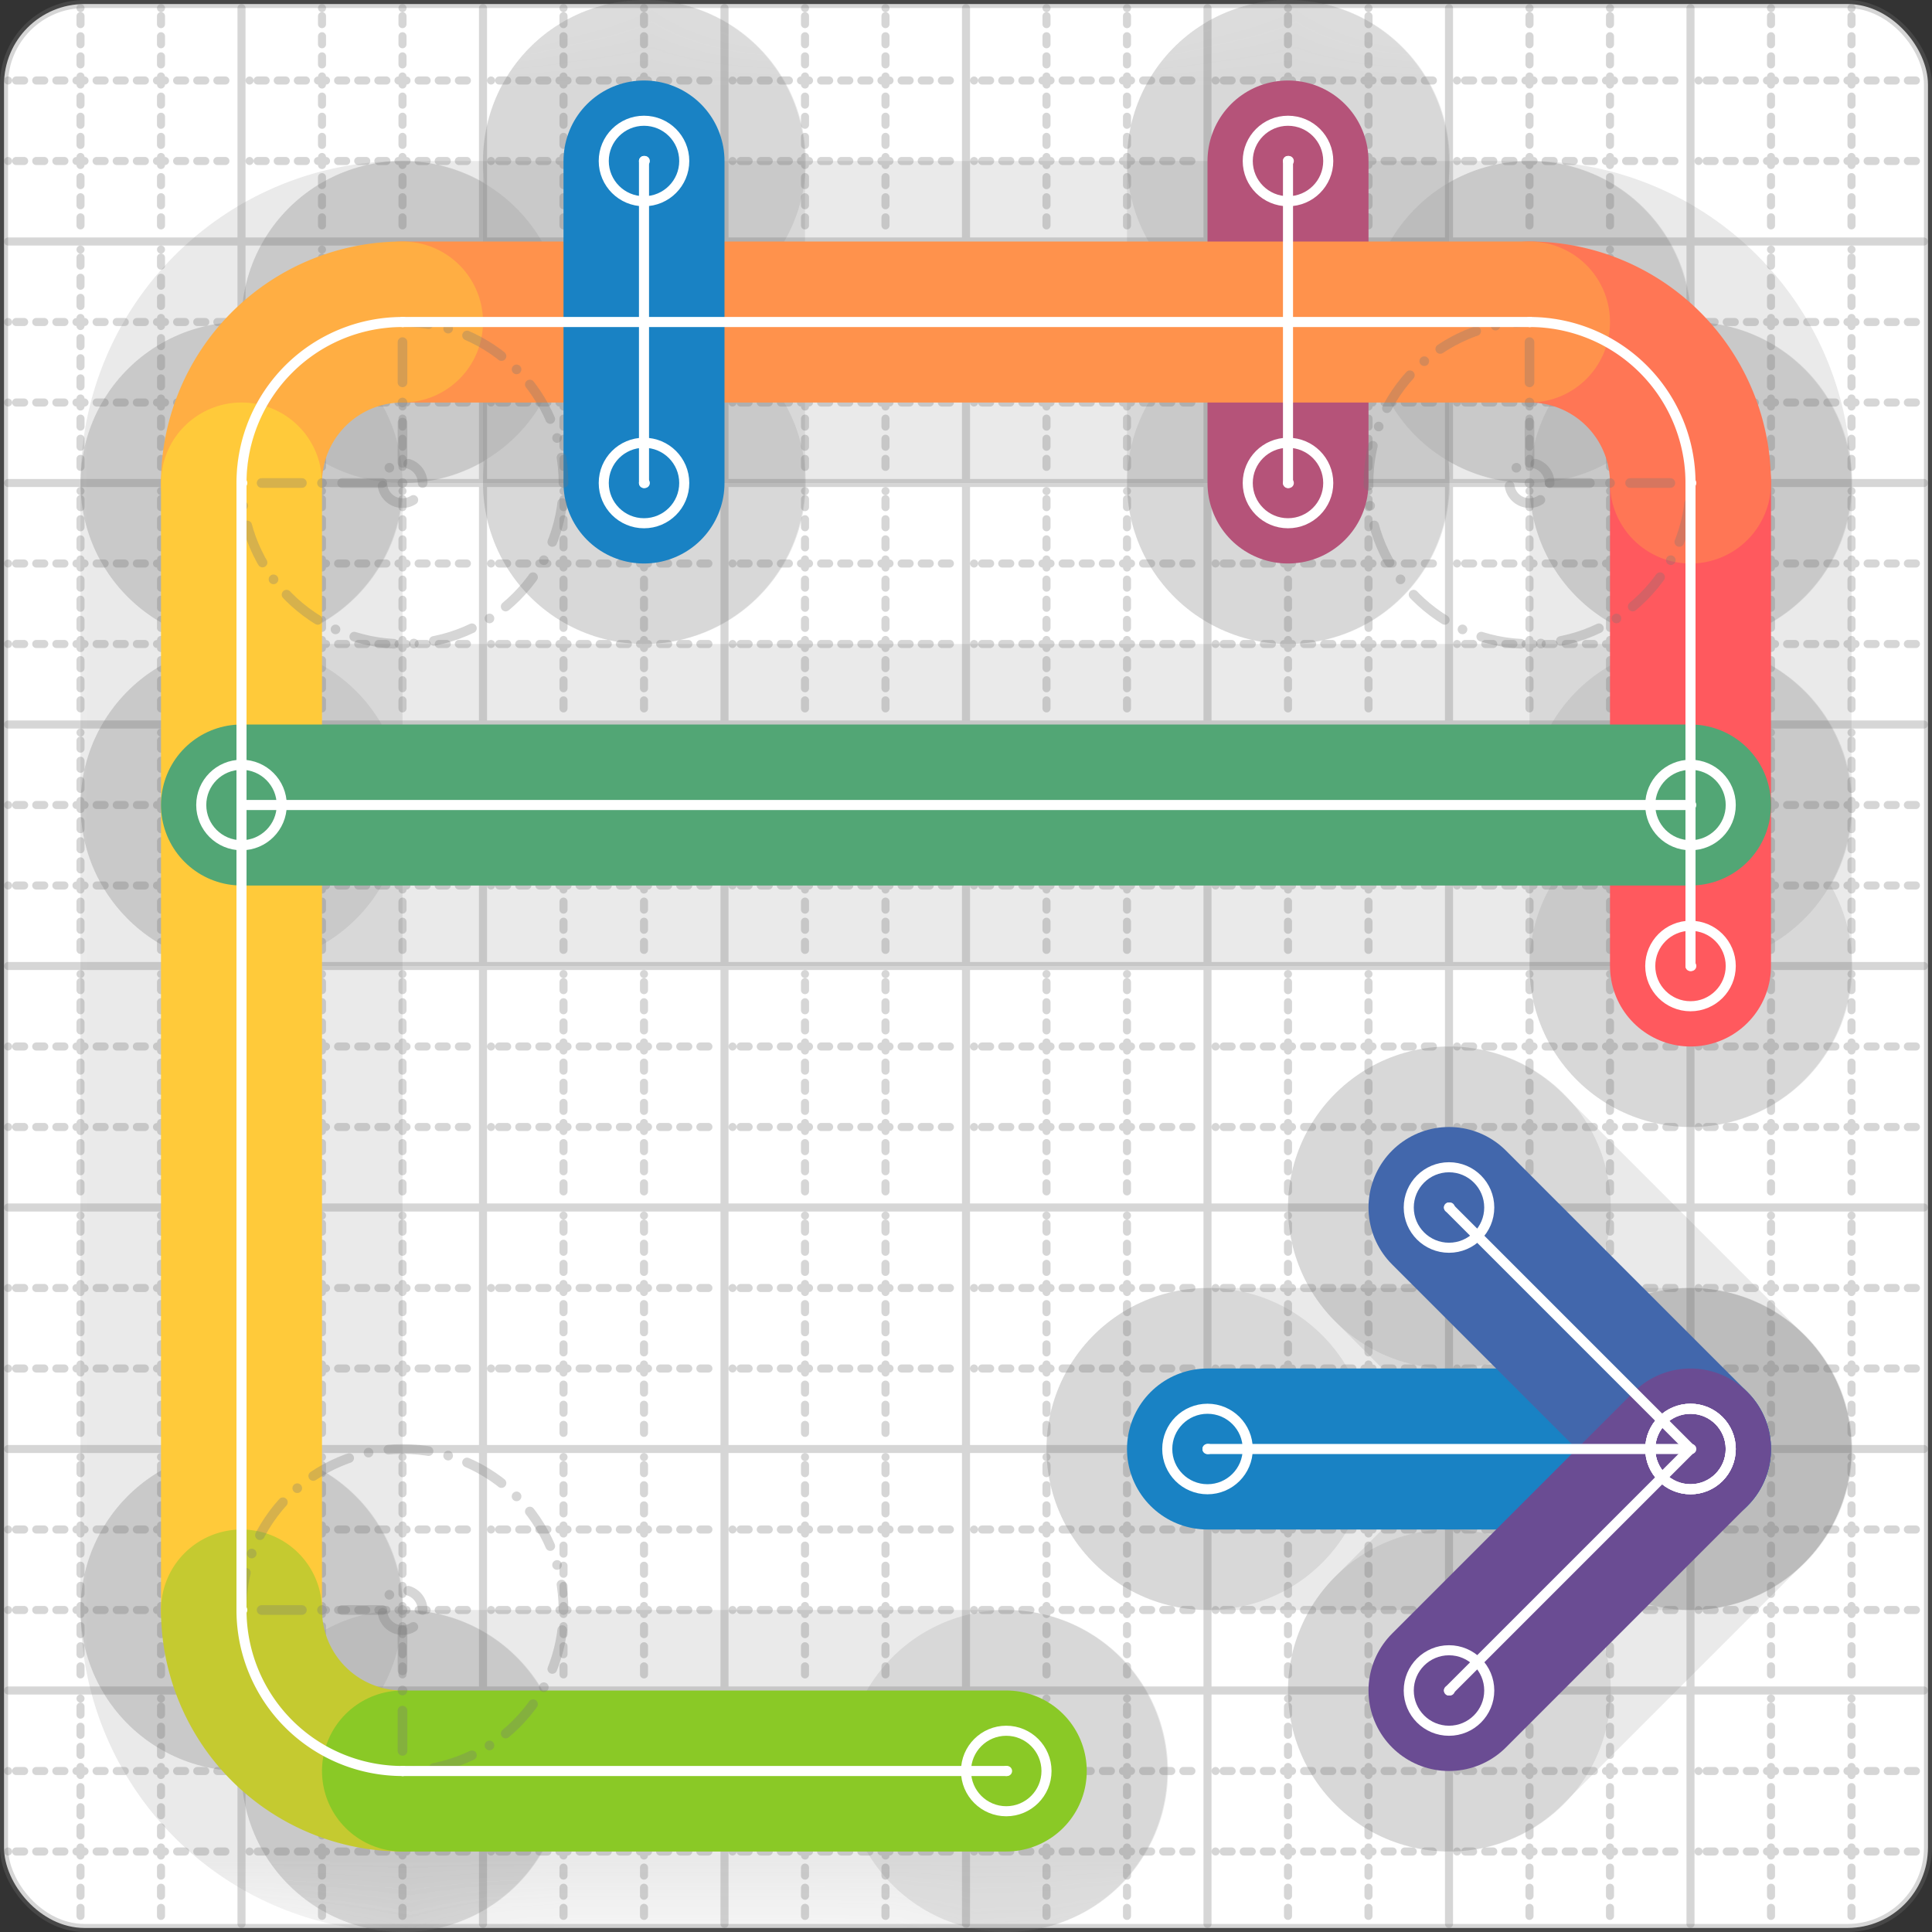 <svg xmlns="http://www.w3.org/2000/svg" width="24" height="24" viewBox="0 0 24 24" fill="none" stroke="currentColor" stroke-width="2" stroke-linecap="round" stroke-linejoin="round"><rect x="0" y="0" width="24" height="24" fill="#333333" stroke="none"/><style>
  @media screen and (prefers-color-scheme: light) {
    .svg-preview-grid-rect { fill: none }
  }
  @media screen and (prefers-color-scheme: dark) {
    .svg-preview-grid-rect { fill: none }
    .svg
    .svg-preview-grid-group,
    .svg-preview-radii-group,
    .svg-preview-shadow-mask-group,
    .svg-preview-shadow-group {
      stroke: #fff;
    }
  }
</style><g class="svg-preview-grid-group" stroke-linecap="butt" stroke-width="0.1" stroke="#777" stroke-opacity="0.3"><rect class="svg-preview-grid-rect" width="23.9" height="23.9" x="0.05" y="0.05" rx="1" fill="#fff"></rect><path stroke-dasharray="0 0.1 0.1 0.15 0.1 0.15 0.1 0.15 0.1 0.15 0.1 0.15 0.1 0.15 0.1 0.15 0.1 0.15 0.1 0.15 0.1 0.15 0.1 0.15 0 0.15" stroke-width="0.1" d="M0.1 1h23.8M1 0.1v23.8M0.1 2h23.8M2 0.1v23.8M0.1 4h23.8M4 0.1v23.8M0.1 5h23.8M5 0.1v23.8M0.1 7h23.8M7 0.1v23.8M0.1 8h23.8M8 0.1v23.8M0.1 10h23.8M10 0.1v23.8M0.1 11h23.8M11 0.1v23.8M0.1 13h23.8M13 0.1v23.8M0.1 14h23.8M14 0.1v23.8M0.1 16h23.8M16 0.1v23.8M0.1 17h23.8M17 0.1v23.8M0.1 19h23.8M19 0.1v23.8M0.1 20h23.8M20 0.1v23.8M0.1 22h23.8M22 0.1v23.8M0.1 23h23.8M23 0.1v23.8"></path><path d="M0.1 3h23.8M3 0.1v23.8M0.1 6h23.8M6 0.1v23.8M0.1 9h23.8M9 0.1v23.8M0.1 12h23.8M12 0.1v23.8M0.1 15h23.8M15 0.1v23.8M0.1 18h23.8M18 0.1v23.8M0.1 21h23.8M21 0.1v23.8"></path></g><g class="svg-preview-shadow-mask-group" stroke-width="4" stroke="#777" stroke-opacity="0.15"><mask id="svg-preview-shadow-mask-0" maskUnits="userSpaceOnUse" stroke-opacity="1" stroke-width="4" stroke="#000"><rect x="0" y="0" width="24" height="24" fill="#fff" stroke="none" rx="1"></rect><path d="M15 18h.01M21 18h.01"></path></mask><mask id="svg-preview-shadow-mask-1" maskUnits="userSpaceOnUse" stroke-opacity="1" stroke-width="4" stroke="#000"><rect x="0" y="0" width="24" height="24" fill="#fff" stroke="none" rx="1"></rect><path d="M21 18h.01M18 15h.01"></path></mask><mask id="svg-preview-shadow-mask-2" maskUnits="userSpaceOnUse" stroke-opacity="1" stroke-width="4" stroke="#000"><rect x="0" y="0" width="24" height="24" fill="#fff" stroke="none" rx="1"></rect><path d="M21 18h.01M18 21h.01"></path></mask><mask id="svg-preview-shadow-mask-3" maskUnits="userSpaceOnUse" stroke-opacity="1" stroke-width="4" stroke="#000"><rect x="0" y="0" width="24" height="24" fill="#fff" stroke="none" rx="1"></rect><path d="M16 2h.01M16 6h.01"></path></mask><mask id="svg-preview-shadow-mask-4" maskUnits="userSpaceOnUse" stroke-opacity="1" stroke-width="4" stroke="#000"><rect x="0" y="0" width="24" height="24" fill="#fff" stroke="none" rx="1"></rect><path d="M21 12h.01M21 6h.01M19 4h.01M5 4h.01M3 6h.01M3 20h.01M5 22h.01M12.5 22h.01"></path></mask><mask id="svg-preview-shadow-mask-5" maskUnits="userSpaceOnUse" stroke-opacity="1" stroke-width="4" stroke="#000"><rect x="0" y="0" width="24" height="24" fill="#fff" stroke="none" rx="1"></rect><path d="M3 10h.01M21 10h.01"></path></mask><mask id="svg-preview-shadow-mask-6" maskUnits="userSpaceOnUse" stroke-opacity="1" stroke-width="4" stroke="#000"><rect x="0" y="0" width="24" height="24" fill="#fff" stroke="none" rx="1"></rect><path d="M8 2h.01M8 6h.01"></path></mask></g><g class="svg-preview-shadow-group" stroke-width="4" stroke="#777" stroke-opacity="0.15"><path mask="url(#svg-preview-shadow-mask-0)" d="M 15 18 L 21 18"></path><path mask="url(#svg-preview-shadow-mask-1)" d="M 21 18 L 18 15"></path><path mask="url(#svg-preview-shadow-mask-2)" d="M 21 18 L 18 21"></path><path mask="url(#svg-preview-shadow-mask-3)" d="M 16 2 L 16 6"></path><path mask="url(#svg-preview-shadow-mask-4)" d="M 21 12 L 21 6"></path><path mask="url(#svg-preview-shadow-mask-4)" d="M 21 6 A2 2 0 0 0 19 4"></path><path mask="url(#svg-preview-shadow-mask-4)" d="M 19 4 L 5 4"></path><path mask="url(#svg-preview-shadow-mask-4)" d="M 5 4 A2 2 0 0 0 3 6"></path><path mask="url(#svg-preview-shadow-mask-4)" d="M 3 6 L 3 20"></path><path mask="url(#svg-preview-shadow-mask-4)" d="M 3 20 A2 2 0 0 0 5 22"></path><path mask="url(#svg-preview-shadow-mask-4)" d="M 5 22 L 12.5 22"></path><path mask="url(#svg-preview-shadow-mask-5)" d="M 3 10 L 21 10"></path><path mask="url(#svg-preview-shadow-mask-6)" d="M 8 2 L 8 6"></path><path d="M15 18h.01M21 18h.01M18 15h.01M18 21h.01M16 2h.01M16 6h.01M21 12h.01M21 6h.01M19 4h.01M5 4h.01M3 6h.01M3 20h.01M5 22h.01M12.5 22h.01M3 10h.01M21 10h.01M8 2h.01M8 6h.01"></path></g><g class="svg-preview-handles-group" stroke-width="0.12" stroke="#777" stroke-opacity="0.6"></g><g class="svg-preview-colored-path-group"><path d="M 15 18 L 21 18" stroke="#1982c4"></path><path d="M 21 18 L 18 15" stroke="#4267AC"></path><path d="M 21 18 L 18 21" stroke="#6a4c93"></path><path d="M 16 2 L 16 6" stroke="#B55379"></path><path d="M 21 12 L 21 6" stroke="#FF595E"></path><path d="M 21 6 A2 2 0 0 0 19 4" stroke="#FF7655"></path><path d="M 19 4 L 5 4" stroke="#ff924c"></path><path d="M 5 4 A2 2 0 0 0 3 6" stroke="#FFAE43"></path><path d="M 3 6 L 3 20" stroke="#ffca3a"></path><path d="M 3 20 A2 2 0 0 0 5 22" stroke="#C5CA30"></path><path d="M 5 22 L 12.5 22" stroke="#8ac926"></path><path d="M 3 10 L 21 10" stroke="#52A675"></path><path d="M 8 2 L 8 6" stroke="#1982c4"></path></g><g class="svg-preview-radii-group" stroke-width="0.12" stroke-dasharray="0 0.25 0.25" stroke="#777" stroke-opacity="0.3"><path d="M21 6 19 6 19 4"></path><circle cy="6" cx="19" r="0.25" stroke-dasharray="0"></circle><circle cy="6" cx="19" r="2"></circle><path d="M5 4 5 6 3 6"></path><circle cy="6" cx="5" r="0.25" stroke-dasharray="0"></circle><circle cy="6" cx="5" r="2"></circle><path d="M3 20 5 20 5 22"></path><circle cy="20" cx="5" r="0.25" stroke-dasharray="0"></circle><circle cy="20" cx="5" r="2"></circle></g><g class="svg-preview-control-path-marker-mask-group" stroke-width="1" stroke="#000"><mask id="svg-preview-control-path-marker-mask-0" maskUnits="userSpaceOnUse"><rect x="0" y="0" width="24" height="24" fill="#fff" stroke="none" rx="1"></rect><path d="M15 18h.01"></path><path d="M21 18h.01"></path></mask><mask id="svg-preview-control-path-marker-mask-1" maskUnits="userSpaceOnUse"><rect x="0" y="0" width="24" height="24" fill="#fff" stroke="none" rx="1"></rect><path d="M21 18h.01"></path><path d="M18 15h.01"></path></mask><mask id="svg-preview-control-path-marker-mask-2" maskUnits="userSpaceOnUse"><rect x="0" y="0" width="24" height="24" fill="#fff" stroke="none" rx="1"></rect><path d="M21 18h.01"></path><path d="M18 21h.01"></path></mask><mask id="svg-preview-control-path-marker-mask-3" maskUnits="userSpaceOnUse"><rect x="0" y="0" width="24" height="24" fill="#fff" stroke="none" rx="1"></rect><path d="M16 2h.01"></path><path d="M16 6h.01"></path></mask><mask id="svg-preview-control-path-marker-mask-4" maskUnits="userSpaceOnUse"><rect x="0" y="0" width="24" height="24" fill="#fff" stroke="none" rx="1"></rect><path d="M21 12h.01"></path><path d="M21 6h.01"></path></mask><mask id="svg-preview-control-path-marker-mask-5" maskUnits="userSpaceOnUse"><rect x="0" y="0" width="24" height="24" fill="#fff" stroke="none" rx="1"></rect><path d="M21 6h.01"></path><path d="M19 4h.01"></path></mask><mask id="svg-preview-control-path-marker-mask-6" maskUnits="userSpaceOnUse"><rect x="0" y="0" width="24" height="24" fill="#fff" stroke="none" rx="1"></rect><path d="M19 4h.01"></path><path d="M5 4h.01"></path></mask><mask id="svg-preview-control-path-marker-mask-7" maskUnits="userSpaceOnUse"><rect x="0" y="0" width="24" height="24" fill="#fff" stroke="none" rx="1"></rect><path d="M5 4h.01"></path><path d="M3 6h.01"></path></mask><mask id="svg-preview-control-path-marker-mask-8" maskUnits="userSpaceOnUse"><rect x="0" y="0" width="24" height="24" fill="#fff" stroke="none" rx="1"></rect><path d="M3 6h.01"></path><path d="M3 20h.01"></path></mask><mask id="svg-preview-control-path-marker-mask-9" maskUnits="userSpaceOnUse"><rect x="0" y="0" width="24" height="24" fill="#fff" stroke="none" rx="1"></rect><path d="M3 20h.01"></path><path d="M5 22h.01"></path></mask><mask id="svg-preview-control-path-marker-mask-10" maskUnits="userSpaceOnUse"><rect x="0" y="0" width="24" height="24" fill="#fff" stroke="none" rx="1"></rect><path d="M5 22h.01"></path><path d="M12.5 22h.01"></path></mask><mask id="svg-preview-control-path-marker-mask-11" maskUnits="userSpaceOnUse"><rect x="0" y="0" width="24" height="24" fill="#fff" stroke="none" rx="1"></rect><path d="M3 10h.01"></path><path d="M21 10h.01"></path></mask><mask id="svg-preview-control-path-marker-mask-12" maskUnits="userSpaceOnUse"><rect x="0" y="0" width="24" height="24" fill="#fff" stroke="none" rx="1"></rect><path d="M8 2h.01"></path><path d="M8 6h.01"></path></mask></g><g class="svg-preview-control-path-group" stroke="#fff" stroke-width="0.125"><path mask="url(#svg-preview-control-path-marker-mask-0)" d="M 15 18 L 21 18"></path><path mask="url(#svg-preview-control-path-marker-mask-1)" d="M 21 18 L 18 15"></path><path mask="url(#svg-preview-control-path-marker-mask-2)" d="M 21 18 L 18 21"></path><path mask="url(#svg-preview-control-path-marker-mask-3)" d="M 16 2 L 16 6"></path><path mask="url(#svg-preview-control-path-marker-mask-4)" d="M 21 12 L 21 6"></path><path mask="url(#svg-preview-control-path-marker-mask-5)" d="M 21 6 A2 2 0 0 0 19 4"></path><path mask="url(#svg-preview-control-path-marker-mask-6)" d="M 19 4 L 5 4"></path><path mask="url(#svg-preview-control-path-marker-mask-7)" d="M 5 4 A2 2 0 0 0 3 6"></path><path mask="url(#svg-preview-control-path-marker-mask-8)" d="M 3 6 L 3 20"></path><path mask="url(#svg-preview-control-path-marker-mask-9)" d="M 3 20 A2 2 0 0 0 5 22"></path><path mask="url(#svg-preview-control-path-marker-mask-10)" d="M 5 22 L 12.5 22"></path><path mask="url(#svg-preview-control-path-marker-mask-11)" d="M 3 10 L 21 10"></path><path mask="url(#svg-preview-control-path-marker-mask-12)" d="M 8 2 L 8 6"></path></g><g class="svg-preview-control-path-marker-group" stroke="#fff" stroke-width="0.125"><path d="M15 18h.01M21 18h.01M21 18h.01M18 15h.01M21 18h.01M18 21h.01M16 2h.01M16 6h.01M21 12h.01M21 6h.01M21 6h.01M19 4h.01M19 4h.01M5 4h.01M5 4h.01M3 6h.01M3 6h.01M3 20h.01M3 20h.01M5 22h.01M5 22h.01M12.5 22h.01M3 10h.01M21 10h.01M8 2h.01M8 6h.01"></path><circle cx="15" cy="18" r="0.5"></circle><circle cx="21" cy="18" r="0.5"></circle><circle cx="21" cy="18" r="0.5"></circle><circle cx="18" cy="15" r="0.5"></circle><circle cx="21" cy="18" r="0.5"></circle><circle cx="18" cy="21" r="0.5"></circle><circle cx="16" cy="2" r="0.5"></circle><circle cx="16" cy="6" r="0.5"></circle><circle cx="21" cy="12" r="0.5"></circle><circle cx="12.5" cy="22" r="0.5"></circle><circle cx="3" cy="10" r="0.5"></circle><circle cx="21" cy="10" r="0.5"></circle><circle cx="8" cy="2" r="0.5"></circle><circle cx="8" cy="6" r="0.5"></circle></g><g class="svg-preview-handles-group" stroke-width="0.12" stroke="#FFF" stroke-opacity="0.3"></g></svg>